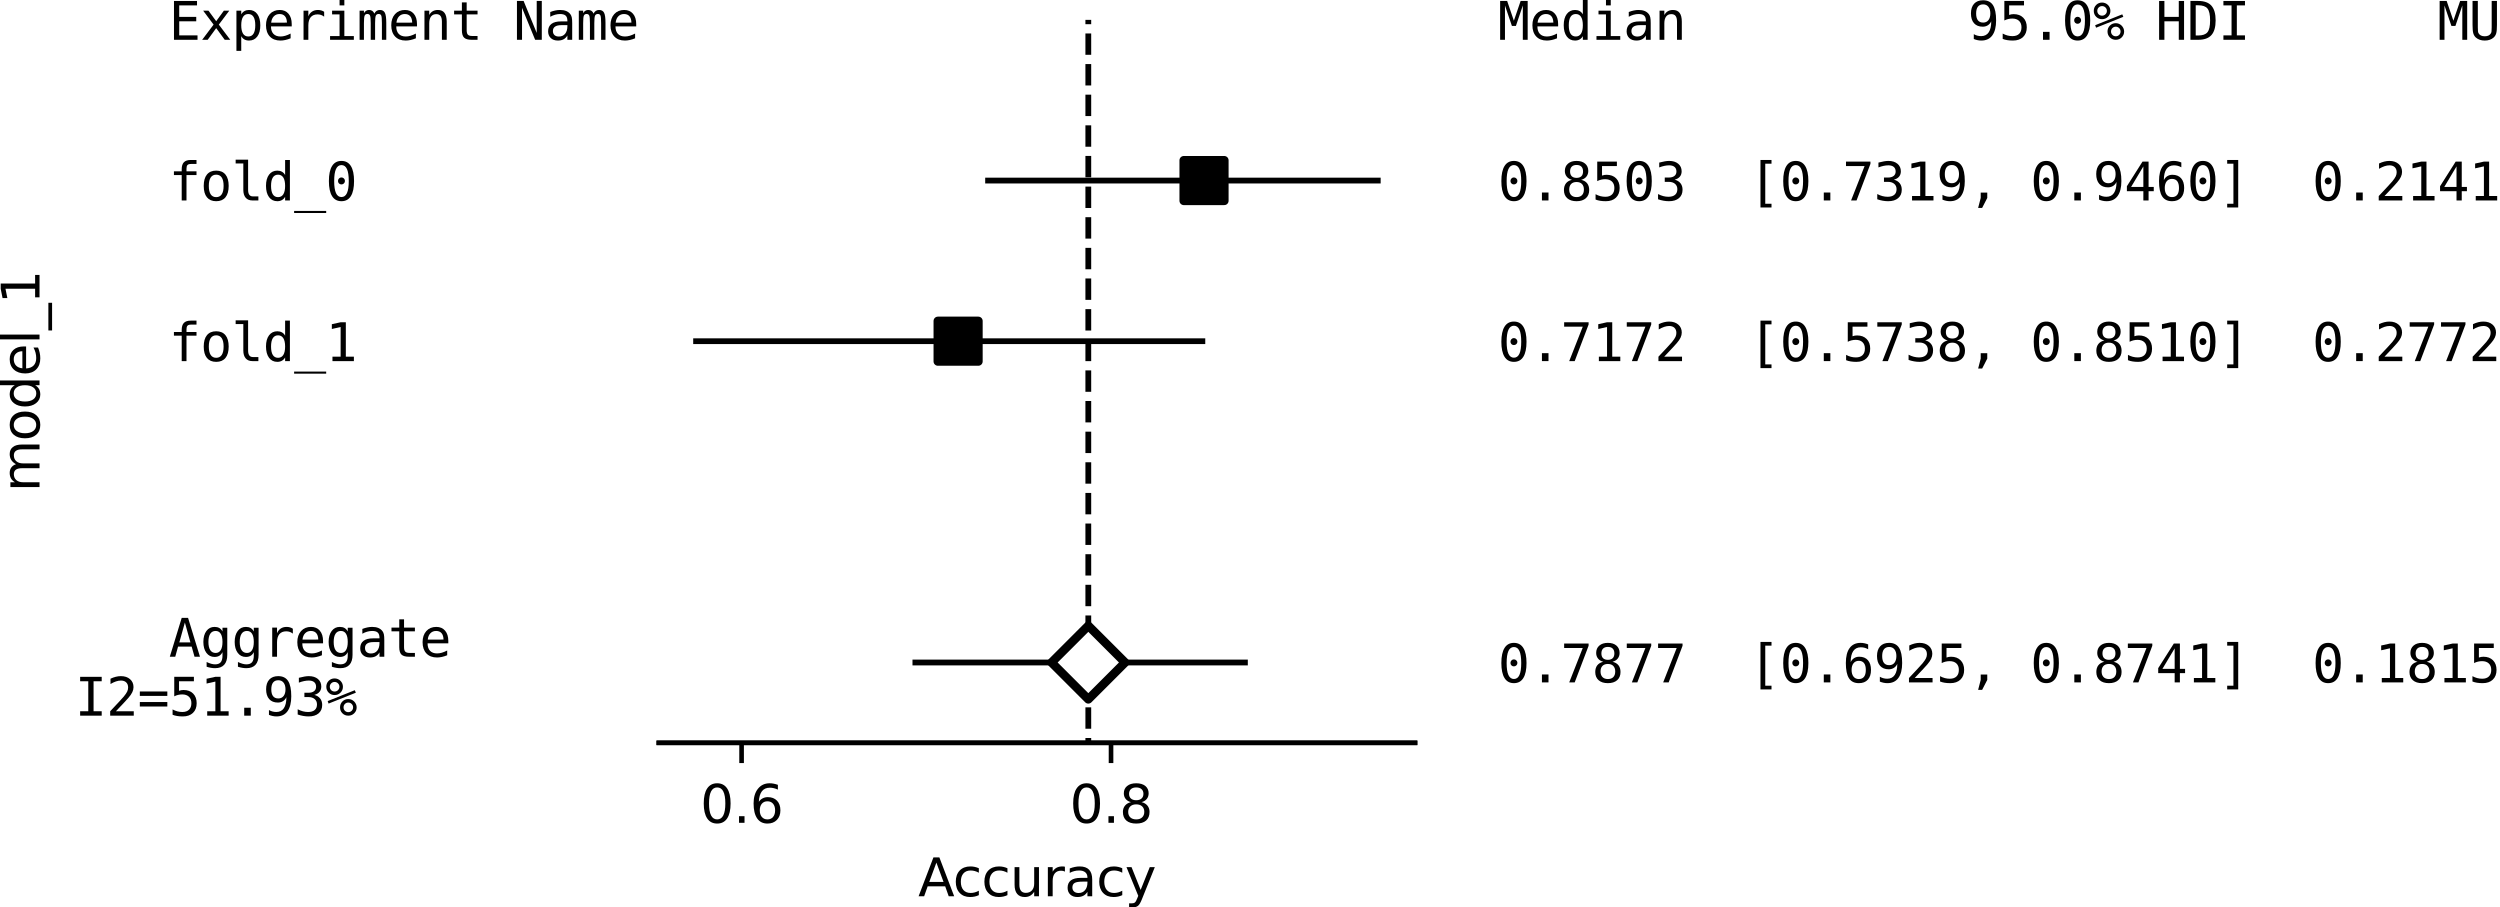 <?xml version="1.0" encoding="utf-8" standalone="no"?>
<!DOCTYPE svg PUBLIC "-//W3C//DTD SVG 1.1//EN"
  "http://www.w3.org/Graphics/SVG/1.1/DTD/svg11.dtd">
<svg xmlns:xlink="http://www.w3.org/1999/xlink" width="432.551pt" height="156.944pt" viewBox="0 0 432.551 156.944" xmlns="http://www.w3.org/2000/svg" version="1.1">
 <defs>
  <style type="text/css">*{stroke-linejoin: round; stroke-linecap: butt}</style>
 </defs>
 <g id="figure_1">
  <g id="patch_1">
   <path d="M 0 156.944
L 432.551 156.944
L 432.551 0
L 0 0
z
" style="fill: #ffffff"/>
  </g>
  <g id="axes_1">
   <g id="patch_2">
    <path d="M 113.99 128.523
L 244.83 128.523
L 244.83 3.443
L 113.99 3.443
z
" style="fill: #ffffff"/>
   </g>
   <g id="LineCollection_1">
    <path d="M 170.459 31.239
L 238.882 31.239
" clip-path="url(#pb6b68fac36)" style="fill: none; stroke: #000000"/>
   </g>
   <g id="LineCollection_2">
    <path d="M 119.937 59.034
L 208.535 59.034
" clip-path="url(#pb6b68fac36)" style="fill: none; stroke: #000000"/>
   </g>
   <g id="LineCollection_3">
    <path d="M 157.879 114.625
L 215.897 114.625
" clip-path="url(#pb6b68fac36)" style="fill: none; stroke: #000000"/>
   </g>
   <g id="line2d_1">
    <path d="M 188.299 147.285
L 188.299 -1
" clip-path="url(#pb6b68fac36)" style="fill: none; stroke-dasharray: 3.7,1.6; stroke-dashoffset: 0; stroke: #000000"/>
   </g>
   <g id="PathCollection_1">
    <defs>
     <path id="mf6a8c8f2d1" d="M -3.5 3.5
L 3.5 3.5
L 3.5 -3.5
L -3.5 -3.5
z
" style="stroke: #000000; stroke-width: 1.5"/>
    </defs>
    <g clip-path="url(#pb6b68fac36)">
     <use xlink:href="#mf6a8c8f2d1" x="208.321" y="31.239" style="stroke: #000000; stroke-width: 1.5"/>
    </g>
   </g>
   <g id="PathCollection_2">
    <g clip-path="url(#pb6b68fac36)">
     <use xlink:href="#mf6a8c8f2d1" x="165.772" y="59.034" style="stroke: #000000; stroke-width: 1.5"/>
    </g>
   </g>
   <g id="PathCollection_3">
    <defs>
     <path id="me1e45255ce" d="M -0 6.364
L 6.364 0
L 0 -6.364
L -6.364 -0
z
" style="stroke: #000000; stroke-width: 1.5"/>
    </defs>
    <g clip-path="url(#pb6b68fac36)">
     <use xlink:href="#me1e45255ce" x="188.299" y="114.625" style="fill: #ffffff; stroke: #000000; stroke-width: 1.5"/>
    </g>
   </g>
   <g id="matplotlib.axis_1">
    <g id="xtick_1">
     <g id="line2d_2">
      <defs>
       <path id="m9a5dbac8d5" d="M 0 0
L 0 3.5
" style="stroke: #000000; stroke-width: 0.8"/>
      </defs>
      <g>
       <use xlink:href="#m9a5dbac8d5" x="128.311" y="128.523" style="stroke: #000000; stroke-width: 0.8"/>
      </g>
     </g>
     <g id="text_1">
      <!-- 0.6 -->
      <g transform="translate(121.155 142.362) scale(0.09 -0.09)">
       <defs>
        <path id="DejaVuSans-30" d="M 2034 4250
Q 1547 4250 1301 3770
Q 1056 3291 1056 2328
Q 1056 1369 1301 889
Q 1547 409 2034 409
Q 2525 409 2770 889
Q 3016 1369 3016 2328
Q 3016 3291 2770 3770
Q 2525 4250 2034 4250
z
M 2034 4750
Q 2819 4750 3233 4129
Q 3647 3509 3647 2328
Q 3647 1150 3233 529
Q 2819 -91 2034 -91
Q 1250 -91 836 529
Q 422 1150 422 2328
Q 422 3509 836 4129
Q 1250 4750 2034 4750
z
" transform="scale(0.016)"/>
        <path id="DejaVuSans-2e" d="M 684 794
L 1344 794
L 1344 0
L 684 0
L 684 794
z
" transform="scale(0.016)"/>
        <path id="DejaVuSans-36" d="M 2113 2584
Q 1688 2584 1439 2293
Q 1191 2003 1191 1497
Q 1191 994 1439 701
Q 1688 409 2113 409
Q 2538 409 2786 701
Q 3034 994 3034 1497
Q 3034 2003 2786 2293
Q 2538 2584 2113 2584
z
M 3366 4563
L 3366 3988
Q 3128 4100 2886 4159
Q 2644 4219 2406 4219
Q 1781 4219 1451 3797
Q 1122 3375 1075 2522
Q 1259 2794 1537 2939
Q 1816 3084 2150 3084
Q 2853 3084 3261 2657
Q 3669 2231 3669 1497
Q 3669 778 3244 343
Q 2819 -91 2113 -91
Q 1303 -91 875 529
Q 447 1150 447 2328
Q 447 3434 972 4092
Q 1497 4750 2381 4750
Q 2619 4750 2861 4703
Q 3103 4656 3366 4563
z
" transform="scale(0.016)"/>
       </defs>
       <use xlink:href="#DejaVuSans-30"/>
       <use xlink:href="#DejaVuSans-2e" transform="translate(63.623 0)"/>
       <use xlink:href="#DejaVuSans-36" transform="translate(95.41 0)"/>
      </g>
     </g>
    </g>
    <g id="xtick_2">
     <g id="line2d_3">
      <g>
       <use xlink:href="#m9a5dbac8d5" x="192.231" y="128.523" style="stroke: #000000; stroke-width: 0.8"/>
      </g>
     </g>
     <g id="text_2">
      <!-- 0.8 -->
      <g transform="translate(185.074 142.362) scale(0.09 -0.09)">
       <defs>
        <path id="DejaVuSans-38" d="M 2034 2216
Q 1584 2216 1326 1975
Q 1069 1734 1069 1313
Q 1069 891 1326 650
Q 1584 409 2034 409
Q 2484 409 2743 651
Q 3003 894 3003 1313
Q 3003 1734 2745 1975
Q 2488 2216 2034 2216
z
M 1403 2484
Q 997 2584 770 2862
Q 544 3141 544 3541
Q 544 4100 942 4425
Q 1341 4750 2034 4750
Q 2731 4750 3128 4425
Q 3525 4100 3525 3541
Q 3525 3141 3298 2862
Q 3072 2584 2669 2484
Q 3125 2378 3379 2068
Q 3634 1759 3634 1313
Q 3634 634 3220 271
Q 2806 -91 2034 -91
Q 1263 -91 848 271
Q 434 634 434 1313
Q 434 1759 690 2068
Q 947 2378 1403 2484
z
M 1172 3481
Q 1172 3119 1398 2916
Q 1625 2713 2034 2713
Q 2441 2713 2670 2916
Q 2900 3119 2900 3481
Q 2900 3844 2670 4047
Q 2441 4250 2034 4250
Q 1625 4250 1398 4047
Q 1172 3844 1172 3481
z
" transform="scale(0.016)"/>
       </defs>
       <use xlink:href="#DejaVuSans-30"/>
       <use xlink:href="#DejaVuSans-2e" transform="translate(63.623 0)"/>
       <use xlink:href="#DejaVuSans-38" transform="translate(95.41 0)"/>
      </g>
     </g>
    </g>
    <g id="text_3">
     <!-- Accuracy -->
     <g transform="translate(158.864 155.072) scale(0.09 -0.09)">
      <defs>
       <path id="DejaVuSans-41" d="M 2188 4044
L 1331 1722
L 3047 1722
L 2188 4044
z
M 1831 4666
L 2547 4666
L 4325 0
L 3669 0
L 3244 1197
L 1141 1197
L 716 0
L 50 0
L 1831 4666
z
" transform="scale(0.016)"/>
       <path id="DejaVuSans-63" d="M 3122 3366
L 3122 2828
Q 2878 2963 2633 3030
Q 2388 3097 2138 3097
Q 1578 3097 1268 2742
Q 959 2388 959 1747
Q 959 1106 1268 751
Q 1578 397 2138 397
Q 2388 397 2633 464
Q 2878 531 3122 666
L 3122 134
Q 2881 22 2623 -34
Q 2366 -91 2075 -91
Q 1284 -91 818 406
Q 353 903 353 1747
Q 353 2603 823 3093
Q 1294 3584 2113 3584
Q 2378 3584 2631 3529
Q 2884 3475 3122 3366
z
" transform="scale(0.016)"/>
       <path id="DejaVuSans-75" d="M 544 1381
L 544 3500
L 1119 3500
L 1119 1403
Q 1119 906 1312 657
Q 1506 409 1894 409
Q 2359 409 2629 706
Q 2900 1003 2900 1516
L 2900 3500
L 3475 3500
L 3475 0
L 2900 0
L 2900 538
Q 2691 219 2414 64
Q 2138 -91 1772 -91
Q 1169 -91 856 284
Q 544 659 544 1381
z
M 1991 3584
L 1991 3584
z
" transform="scale(0.016)"/>
       <path id="DejaVuSans-72" d="M 2631 2963
Q 2534 3019 2420 3045
Q 2306 3072 2169 3072
Q 1681 3072 1420 2755
Q 1159 2438 1159 1844
L 1159 0
L 581 0
L 581 3500
L 1159 3500
L 1159 2956
Q 1341 3275 1631 3429
Q 1922 3584 2338 3584
Q 2397 3584 2469 3576
Q 2541 3569 2628 3553
L 2631 2963
z
" transform="scale(0.016)"/>
       <path id="DejaVuSans-61" d="M 2194 1759
Q 1497 1759 1228 1600
Q 959 1441 959 1056
Q 959 750 1161 570
Q 1363 391 1709 391
Q 2188 391 2477 730
Q 2766 1069 2766 1631
L 2766 1759
L 2194 1759
z
M 3341 1997
L 3341 0
L 2766 0
L 2766 531
Q 2569 213 2275 61
Q 1981 -91 1556 -91
Q 1019 -91 701 211
Q 384 513 384 1019
Q 384 1609 779 1909
Q 1175 2209 1959 2209
L 2766 2209
L 2766 2266
Q 2766 2663 2505 2880
Q 2244 3097 1772 3097
Q 1472 3097 1187 3025
Q 903 2953 641 2809
L 641 3341
Q 956 3463 1253 3523
Q 1550 3584 1831 3584
Q 2591 3584 2966 3190
Q 3341 2797 3341 1997
z
" transform="scale(0.016)"/>
       <path id="DejaVuSans-79" d="M 2059 -325
Q 1816 -950 1584 -1140
Q 1353 -1331 966 -1331
L 506 -1331
L 506 -850
L 844 -850
Q 1081 -850 1212 -737
Q 1344 -625 1503 -206
L 1606 56
L 191 3500
L 800 3500
L 1894 763
L 2988 3500
L 3597 3500
L 2059 -325
z
" transform="scale(0.016)"/>
      </defs>
      <use xlink:href="#DejaVuSans-41"/>
      <use xlink:href="#DejaVuSans-63" transform="translate(66.658 0)"/>
      <use xlink:href="#DejaVuSans-63" transform="translate(121.639 0)"/>
      <use xlink:href="#DejaVuSans-75" transform="translate(176.619 0)"/>
      <use xlink:href="#DejaVuSans-72" transform="translate(239.998 0)"/>
      <use xlink:href="#DejaVuSans-61" transform="translate(281.111 0)"/>
      <use xlink:href="#DejaVuSans-63" transform="translate(342.391 0)"/>
      <use xlink:href="#DejaVuSans-79" transform="translate(397.371 0)"/>
     </g>
    </g>
   </g>
   <g id="matplotlib.axis_2">
    <g id="ytick_1">
     <g id="line2d_4"/>
     <g id="text_4">
      <!-- Experiment Name -->
      <g transform="translate(29.215 6.886) scale(0.09 -0.09)">
       <defs>
        <path id="DejaVuSansMono-45" d="M 616 4666
L 3384 4666
L 3384 4134
L 1247 4134
L 1247 2753
L 3291 2753
L 3291 2222
L 1247 2222
L 1247 531
L 3444 531
L 3444 0
L 616 0
L 616 4666
z
" transform="scale(0.016)"/>
        <path id="DejaVuSansMono-78" d="M 3494 3500
L 2241 1825
L 3616 0
L 2950 0
L 1925 1403
L 903 0
L 238 0
L 1613 1825
L 359 3500
L 997 3500
L 1925 2234
L 2847 3500
L 3494 3500
z
" transform="scale(0.016)"/>
        <path id="DejaVuSansMono-70" d="M 1172 441
L 1172 -1331
L 594 -1331
L 594 3500
L 1172 3500
L 1172 3053
Q 1316 3313 1555 3448
Q 1794 3584 2106 3584
Q 2741 3584 3102 3093
Q 3463 2603 3463 1734
Q 3463 881 3100 395
Q 2738 -91 2106 -91
Q 1788 -91 1548 45
Q 1309 181 1172 441
z
M 2859 1747
Q 2859 2416 2648 2756
Q 2438 3097 2022 3097
Q 1603 3097 1387 2755
Q 1172 2413 1172 1747
Q 1172 1084 1387 740
Q 1603 397 2022 397
Q 2438 397 2648 737
Q 2859 1078 2859 1747
z
" transform="scale(0.016)"/>
        <path id="DejaVuSansMono-65" d="M 3475 1894
L 3475 1613
L 984 1613
L 984 1594
Q 984 1022 1282 709
Q 1581 397 2125 397
Q 2400 397 2700 484
Q 3000 572 3341 750
L 3341 178
Q 3013 44 2708 -23
Q 2403 -91 2119 -91
Q 1303 -91 843 398
Q 384 888 384 1747
Q 384 2584 834 3084
Q 1284 3584 2034 3584
Q 2703 3584 3089 3131
Q 3475 2678 3475 1894
z
M 2900 2063
Q 2888 2569 2661 2833
Q 2434 3097 2009 3097
Q 1594 3097 1325 2822
Q 1056 2547 1006 2059
L 2900 2063
z
" transform="scale(0.016)"/>
        <path id="DejaVuSansMono-72" d="M 3609 2778
Q 3425 2922 3234 2987
Q 3044 3053 2816 3053
Q 2278 3053 1993 2715
Q 1709 2378 1709 1741
L 1709 0
L 1131 0
L 1131 3500
L 1709 3500
L 1709 2816
Q 1853 3188 2151 3386
Q 2450 3584 2859 3584
Q 3072 3584 3256 3531
Q 3441 3478 3609 3366
L 3609 2778
z
" transform="scale(0.016)"/>
        <path id="DejaVuSansMono-69" d="M 800 3500
L 2272 3500
L 2272 447
L 3413 447
L 3413 0
L 556 0
L 556 447
L 1697 447
L 1697 3053
L 800 3053
L 800 3500
z
M 1697 4863
L 2272 4863
L 2272 4134
L 1697 4134
L 1697 4863
z
" transform="scale(0.016)"/>
        <path id="DejaVuSansMono-6d" d="M 2113 3144
Q 2219 3369 2383 3476
Q 2547 3584 2778 3584
Q 3200 3584 3373 3257
Q 3547 2931 3547 2028
L 3547 0
L 3022 0
L 3022 2003
Q 3022 2744 2939 2923
Q 2856 3103 2638 3103
Q 2388 3103 2295 2911
Q 2203 2719 2203 2003
L 2203 0
L 1678 0
L 1678 2003
Q 1678 2753 1589 2928
Q 1500 3103 1269 3103
Q 1041 3103 952 2911
Q 863 2719 863 2003
L 863 0
L 341 0
L 341 3500
L 863 3500
L 863 3200
Q 966 3388 1120 3486
Q 1275 3584 1472 3584
Q 1709 3584 1867 3475
Q 2025 3366 2113 3144
z
" transform="scale(0.016)"/>
        <path id="DejaVuSansMono-6e" d="M 3284 2169
L 3284 0
L 2706 0
L 2706 2169
Q 2706 2641 2540 2862
Q 2375 3084 2022 3084
Q 1619 3084 1401 2798
Q 1184 2513 1184 1978
L 1184 0
L 609 0
L 609 3500
L 1184 3500
L 1184 2975
Q 1338 3275 1600 3429
Q 1863 3584 2222 3584
Q 2756 3584 3020 3232
Q 3284 2881 3284 2169
z
" transform="scale(0.016)"/>
        <path id="DejaVuSansMono-74" d="M 1919 4494
L 1919 3500
L 3225 3500
L 3225 3053
L 1919 3053
L 1919 1153
Q 1919 766 2066 612
Q 2213 459 2578 459
L 3225 459
L 3225 0
L 2522 0
Q 1875 0 1609 259
Q 1344 519 1344 1153
L 1344 3053
L 409 3053
L 409 3500
L 1344 3500
L 1344 4494
L 1919 4494
z
" transform="scale(0.016)"/>
        <path id="DejaVuSansMono-20" transform="scale(0.016)"/>
        <path id="DejaVuSansMono-4e" d="M 434 4666
L 1234 4666
L 2809 825
L 2809 4666
L 3419 4666
L 3419 0
L 2619 0
L 1044 3841
L 1044 0
L 434 0
L 434 4666
z
" transform="scale(0.016)"/>
        <path id="DejaVuSansMono-61" d="M 2194 1759
L 2003 1759
Q 1500 1759 1245 1582
Q 991 1406 991 1056
Q 991 741 1181 566
Q 1372 391 1709 391
Q 2184 391 2456 720
Q 2728 1050 2731 1631
L 2731 1759
L 2194 1759
z
M 3309 1997
L 3309 0
L 2731 0
L 2731 519
Q 2547 206 2267 57
Q 1988 -91 1588 -91
Q 1053 -91 734 211
Q 416 513 416 1019
Q 416 1603 808 1906
Q 1200 2209 1959 2209
L 2731 2209
L 2731 2300
Q 2728 2719 2518 2908
Q 2309 3097 1850 3097
Q 1556 3097 1256 3012
Q 956 2928 672 2766
L 672 3341
Q 991 3463 1283 3523
Q 1575 3584 1850 3584
Q 2284 3584 2592 3456
Q 2900 3328 3091 3072
Q 3209 2916 3259 2686
Q 3309 2456 3309 1997
z
" transform="scale(0.016)"/>
       </defs>
       <use xlink:href="#DejaVuSansMono-45"/>
       <use xlink:href="#DejaVuSansMono-78" transform="translate(60.205 0)"/>
       <use xlink:href="#DejaVuSansMono-70" transform="translate(120.41 0)"/>
       <use xlink:href="#DejaVuSansMono-65" transform="translate(180.615 0)"/>
       <use xlink:href="#DejaVuSansMono-72" transform="translate(240.82 0)"/>
       <use xlink:href="#DejaVuSansMono-69" transform="translate(301.025 0)"/>
       <use xlink:href="#DejaVuSansMono-6d" transform="translate(361.23 0)"/>
       <use xlink:href="#DejaVuSansMono-65" transform="translate(421.436 0)"/>
       <use xlink:href="#DejaVuSansMono-6e" transform="translate(481.641 0)"/>
       <use xlink:href="#DejaVuSansMono-74" transform="translate(541.846 0)"/>
       <use xlink:href="#DejaVuSansMono-20" transform="translate(602.051 0)"/>
       <use xlink:href="#DejaVuSansMono-4e" transform="translate(662.256 0)"/>
       <use xlink:href="#DejaVuSansMono-61" transform="translate(722.461 0)"/>
       <use xlink:href="#DejaVuSansMono-6d" transform="translate(782.666 0)"/>
       <use xlink:href="#DejaVuSansMono-65" transform="translate(842.871 0)"/>
      </g>
     </g>
    </g>
    <g id="ytick_2">
     <g id="line2d_5"/>
     <g id="text_5">
      <!-- fold_0          -->
      <g transform="translate(29.215 34.682) scale(0.09 -0.09)">
       <defs>
        <path id="DejaVuSansMono-66" d="M 3322 4863
L 3322 4384
L 2669 4384
Q 2359 4384 2239 4257
Q 2119 4131 2119 3809
L 2119 3500
L 3322 3500
L 3322 3053
L 2119 3053
L 2119 0
L 1544 0
L 1544 3053
L 609 3053
L 609 3500
L 1544 3500
L 1544 3744
Q 1544 4319 1808 4591
Q 2072 4863 2631 4863
L 3322 4863
z
" transform="scale(0.016)"/>
        <path id="DejaVuSansMono-6f" d="M 1925 3097
Q 1488 3097 1263 2756
Q 1038 2416 1038 1747
Q 1038 1081 1263 739
Q 1488 397 1925 397
Q 2366 397 2591 739
Q 2816 1081 2816 1747
Q 2816 2416 2591 2756
Q 2366 3097 1925 3097
z
M 1925 3584
Q 2653 3584 3039 3112
Q 3425 2641 3425 1747
Q 3425 850 3040 379
Q 2656 -91 1925 -91
Q 1197 -91 812 379
Q 428 850 428 1747
Q 428 2641 812 3112
Q 1197 3584 1925 3584
z
" transform="scale(0.016)"/>
        <path id="DejaVuSansMono-6c" d="M 1997 1269
Q 1997 881 2139 684
Q 2281 488 2559 488
L 3231 488
L 3231 0
L 2503 0
Q 1988 0 1705 331
Q 1422 663 1422 1269
L 1422 4447
L 500 4447
L 500 4897
L 1997 4897
L 1997 1269
z
" transform="scale(0.016)"/>
        <path id="DejaVuSansMono-64" d="M 2681 3053
L 2681 4863
L 3256 4863
L 3256 0
L 2681 0
L 2681 441
Q 2538 181 2298 45
Q 2059 -91 1747 -91
Q 1113 -91 748 401
Q 384 894 384 1759
Q 384 2613 750 3098
Q 1116 3584 1747 3584
Q 2063 3584 2303 3448
Q 2544 3313 2681 3053
z
M 991 1747
Q 991 1078 1203 737
Q 1416 397 1831 397
Q 2247 397 2464 740
Q 2681 1084 2681 1747
Q 2681 2413 2464 2755
Q 2247 3097 1831 3097
Q 1416 3097 1203 2756
Q 991 2416 991 1747
z
" transform="scale(0.016)"/>
        <path id="DejaVuSansMono-5f" d="M 3853 -1259
L 3853 -1509
L 0 -1509
L 0 -1259
L 3853 -1259
z
" transform="scale(0.016)"/>
        <path id="DejaVuSansMono-30" d="M 1509 2344
Q 1509 2516 1629 2641
Q 1750 2766 1919 2766
Q 2094 2766 2219 2641
Q 2344 2516 2344 2344
Q 2344 2169 2220 2047
Q 2097 1925 1919 1925
Q 1744 1925 1626 2044
Q 1509 2163 1509 2344
z
M 1925 4250
Q 1484 4250 1267 3775
Q 1050 3300 1050 2328
Q 1050 1359 1267 884
Q 1484 409 1925 409
Q 2369 409 2586 884
Q 2803 1359 2803 2328
Q 2803 3300 2586 3775
Q 2369 4250 1925 4250
z
M 1925 4750
Q 2672 4750 3055 4137
Q 3438 3525 3438 2328
Q 3438 1134 3055 521
Q 2672 -91 1925 -91
Q 1178 -91 797 521
Q 416 1134 416 2328
Q 416 3525 797 4137
Q 1178 4750 1925 4750
z
" transform="scale(0.016)"/>
       </defs>
       <use xlink:href="#DejaVuSansMono-66"/>
       <use xlink:href="#DejaVuSansMono-6f" transform="translate(60.205 0)"/>
       <use xlink:href="#DejaVuSansMono-6c" transform="translate(120.41 0)"/>
       <use xlink:href="#DejaVuSansMono-64" transform="translate(180.615 0)"/>
       <use xlink:href="#DejaVuSansMono-5f" transform="translate(240.82 0)"/>
       <use xlink:href="#DejaVuSansMono-30" transform="translate(301.025 0)"/>
       <use xlink:href="#DejaVuSansMono-20" transform="translate(361.23 0)"/>
       <use xlink:href="#DejaVuSansMono-20" transform="translate(421.436 0)"/>
       <use xlink:href="#DejaVuSansMono-20" transform="translate(481.641 0)"/>
       <use xlink:href="#DejaVuSansMono-20" transform="translate(541.846 0)"/>
       <use xlink:href="#DejaVuSansMono-20" transform="translate(602.051 0)"/>
       <use xlink:href="#DejaVuSansMono-20" transform="translate(662.256 0)"/>
       <use xlink:href="#DejaVuSansMono-20" transform="translate(722.461 0)"/>
       <use xlink:href="#DejaVuSansMono-20" transform="translate(782.666 0)"/>
       <use xlink:href="#DejaVuSansMono-20" transform="translate(842.871 0)"/>
      </g>
     </g>
    </g>
    <g id="ytick_3">
     <g id="line2d_6"/>
     <g id="text_6">
      <!-- fold_1          -->
      <g transform="translate(29.215 62.478) scale(0.09 -0.09)">
       <defs>
        <path id="DejaVuSansMono-31" d="M 844 531
L 1825 531
L 1825 4097
L 769 3859
L 769 4434
L 1819 4666
L 2450 4666
L 2450 531
L 3419 531
L 3419 0
L 844 0
L 844 531
z
" transform="scale(0.016)"/>
       </defs>
       <use xlink:href="#DejaVuSansMono-66"/>
       <use xlink:href="#DejaVuSansMono-6f" transform="translate(60.205 0)"/>
       <use xlink:href="#DejaVuSansMono-6c" transform="translate(120.41 0)"/>
       <use xlink:href="#DejaVuSansMono-64" transform="translate(180.615 0)"/>
       <use xlink:href="#DejaVuSansMono-5f" transform="translate(240.82 0)"/>
       <use xlink:href="#DejaVuSansMono-31" transform="translate(301.025 0)"/>
       <use xlink:href="#DejaVuSansMono-20" transform="translate(361.23 0)"/>
       <use xlink:href="#DejaVuSansMono-20" transform="translate(421.436 0)"/>
       <use xlink:href="#DejaVuSansMono-20" transform="translate(481.641 0)"/>
       <use xlink:href="#DejaVuSansMono-20" transform="translate(541.846 0)"/>
       <use xlink:href="#DejaVuSansMono-20" transform="translate(602.051 0)"/>
       <use xlink:href="#DejaVuSansMono-20" transform="translate(662.256 0)"/>
       <use xlink:href="#DejaVuSansMono-20" transform="translate(722.461 0)"/>
       <use xlink:href="#DejaVuSansMono-20" transform="translate(782.666 0)"/>
       <use xlink:href="#DejaVuSansMono-20" transform="translate(842.871 0)"/>
      </g>
     </g>
    </g>
    <g id="ytick_4">
     <g id="line2d_7"/>
    </g>
    <g id="ytick_5">
     <g id="line2d_8"/>
     <g id="text_7">
      <!-- Aggregate       -->
      <g transform="translate(29.215 113.628) scale(0.09 -0.09)">
       <defs>
        <path id="DejaVuSansMono-41" d="M 1925 4109
L 1259 1722
L 2591 1722
L 1925 4109
z
M 1544 4666
L 2309 4666
L 3738 0
L 3084 0
L 2741 1216
L 1106 1216
L 769 0
L 116 0
L 1544 4666
z
" transform="scale(0.016)"/>
        <path id="DejaVuSansMono-67" d="M 2681 1778
Q 2681 2425 2470 2761
Q 2259 3097 1856 3097
Q 1434 3097 1212 2761
Q 991 2425 991 1778
Q 991 1131 1214 792
Q 1438 453 1863 453
Q 2259 453 2470 793
Q 2681 1134 2681 1778
z
M 3256 225
Q 3256 -563 2884 -969
Q 2513 -1375 1791 -1375
Q 1553 -1375 1293 -1331
Q 1034 -1288 775 -1203
L 775 -634
Q 1081 -778 1331 -847
Q 1581 -916 1791 -916
Q 2256 -916 2468 -662
Q 2681 -409 2681 141
L 2681 166
L 2681 556
Q 2544 263 2306 119
Q 2069 -25 1728 -25
Q 1116 -25 750 465
Q 384 956 384 1778
Q 384 2603 750 3093
Q 1116 3584 1728 3584
Q 2066 3584 2300 3450
Q 2534 3316 2681 3034
L 2681 3488
L 3256 3488
L 3256 225
z
" transform="scale(0.016)"/>
       </defs>
       <use xlink:href="#DejaVuSansMono-41"/>
       <use xlink:href="#DejaVuSansMono-67" transform="translate(60.205 0)"/>
       <use xlink:href="#DejaVuSansMono-67" transform="translate(120.41 0)"/>
       <use xlink:href="#DejaVuSansMono-72" transform="translate(180.615 0)"/>
       <use xlink:href="#DejaVuSansMono-65" transform="translate(240.82 0)"/>
       <use xlink:href="#DejaVuSansMono-67" transform="translate(301.025 0)"/>
       <use xlink:href="#DejaVuSansMono-61" transform="translate(361.23 0)"/>
       <use xlink:href="#DejaVuSansMono-74" transform="translate(421.436 0)"/>
       <use xlink:href="#DejaVuSansMono-65" transform="translate(481.641 0)"/>
       <use xlink:href="#DejaVuSansMono-20" transform="translate(541.846 0)"/>
       <use xlink:href="#DejaVuSansMono-20" transform="translate(602.051 0)"/>
       <use xlink:href="#DejaVuSansMono-20" transform="translate(662.256 0)"/>
       <use xlink:href="#DejaVuSansMono-20" transform="translate(722.461 0)"/>
       <use xlink:href="#DejaVuSansMono-20" transform="translate(782.666 0)"/>
       <use xlink:href="#DejaVuSansMono-20" transform="translate(842.871 0)"/>
      </g>
      <!-- I2=51.93%          -->
      <g transform="translate(12.961 123.825) scale(0.09 -0.09)">
       <defs>
        <path id="DejaVuSansMono-49" d="M 628 4666
L 3219 4666
L 3219 4134
L 2241 4134
L 2241 531
L 3219 531
L 3219 0
L 628 0
L 628 531
L 1606 531
L 1606 4134
L 628 4134
L 628 4666
z
" transform="scale(0.016)"/>
        <path id="DejaVuSansMono-32" d="M 1166 531
L 3309 531
L 3309 0
L 475 0
L 475 531
Q 1059 1147 1496 1619
Q 1934 2091 2100 2284
Q 2413 2666 2522 2902
Q 2631 3138 2631 3384
Q 2631 3775 2401 3997
Q 2172 4219 1772 4219
Q 1488 4219 1175 4116
Q 863 4013 513 3803
L 513 4441
Q 834 4594 1145 4672
Q 1456 4750 1759 4750
Q 2444 4750 2861 4386
Q 3278 4022 3278 3431
Q 3278 3131 3139 2831
Q 3000 2531 2688 2169
Q 2513 1966 2180 1606
Q 1847 1247 1166 531
z
" transform="scale(0.016)"/>
        <path id="DejaVuSansMono-3d" d="M 275 1638
L 3578 1638
L 3578 1100
L 275 1100
L 275 1638
z
M 275 2906
L 3578 2906
L 3578 2375
L 275 2375
L 275 2906
z
" transform="scale(0.016)"/>
        <path id="DejaVuSansMono-35" d="M 647 4666
L 3009 4666
L 3009 4134
L 1222 4134
L 1222 2988
Q 1356 3038 1492 3061
Q 1628 3084 1766 3084
Q 2491 3084 2916 2656
Q 3341 2228 3341 1497
Q 3341 759 2895 334
Q 2450 -91 1678 -91
Q 1306 -91 998 -41
Q 691 9 447 109
L 447 750
Q 734 594 1025 517
Q 1316 441 1619 441
Q 2141 441 2423 716
Q 2706 991 2706 1497
Q 2706 1997 2414 2275
Q 2122 2553 1600 2553
Q 1347 2553 1106 2495
Q 866 2438 647 2322
L 647 4666
z
" transform="scale(0.016)"/>
        <path id="DejaVuSansMono-2e" d="M 1528 953
L 2316 953
L 2316 0
L 1528 0
L 1528 953
z
" transform="scale(0.016)"/>
        <path id="DejaVuSansMono-39" d="M 1863 2069
Q 2266 2069 2495 2359
Q 2725 2650 2725 3163
Q 2725 3675 2495 3965
Q 2266 4256 1863 4256
Q 1444 4256 1231 3979
Q 1019 3703 1019 3163
Q 1019 2619 1230 2344
Q 1441 2069 1863 2069
z
M 738 97
L 738 678
Q 934 563 1156 502
Q 1378 441 1619 441
Q 2219 441 2526 892
Q 2834 1344 2834 2222
Q 2688 1909 2422 1742
Q 2156 1575 1813 1575
Q 1138 1575 767 1990
Q 397 2406 397 3169
Q 397 3922 776 4336
Q 1156 4750 1850 4750
Q 2663 4750 3041 4165
Q 3419 3581 3419 2328
Q 3419 1150 2964 529
Q 2509 -91 1644 -91
Q 1416 -91 1184 -42
Q 953 6 738 97
z
" transform="scale(0.016)"/>
        <path id="DejaVuSansMono-33" d="M 2425 2497
Q 2884 2375 3128 2064
Q 3372 1753 3372 1288
Q 3372 644 2939 276
Q 2506 -91 1741 -91
Q 1419 -91 1084 -31
Q 750 28 428 141
L 428 769
Q 747 603 1056 522
Q 1366 441 1672 441
Q 2191 441 2469 675
Q 2747 909 2747 1350
Q 2747 1756 2469 1995
Q 2191 2234 1716 2234
L 1234 2234
L 1234 2753
L 1716 2753
Q 2150 2753 2394 2943
Q 2638 3134 2638 3475
Q 2638 3834 2411 4026
Q 2184 4219 1766 4219
Q 1488 4219 1191 4156
Q 894 4094 569 3969
L 569 4550
Q 947 4650 1242 4700
Q 1538 4750 1766 4750
Q 2447 4750 2855 4408
Q 3263 4066 3263 3500
Q 3263 3116 3048 2859
Q 2834 2603 2425 2497
z
" transform="scale(0.016)"/>
        <path id="DejaVuSansMono-25" d="M 2175 997
Q 2175 753 2339 587
Q 2503 422 2747 422
Q 2988 422 3155 589
Q 3322 756 3322 997
Q 3322 1238 3153 1406
Q 2984 1575 2747 1575
Q 2503 1575 2339 1409
Q 2175 1244 2175 997
z
M 1753 997
Q 1753 1419 2040 1708
Q 2328 1997 2747 1997
Q 2947 1997 3126 1922
Q 3306 1847 3450 1703
Q 3594 1556 3672 1375
Q 3750 1194 3750 997
Q 3750 581 3459 290
Q 3169 0 2747 0
Q 2322 0 2037 286
Q 1753 572 1753 997
z
M 378 1453
L 269 1753
L 3525 3059
L 3653 2759
L 378 1453
z
M 525 3475
Q 525 3228 689 3064
Q 853 2900 1100 2900
Q 1341 2900 1509 3067
Q 1678 3234 1678 3475
Q 1678 3716 1509 3883
Q 1341 4050 1100 4050
Q 859 4050 692 3884
Q 525 3719 525 3475
z
M 103 3475
Q 103 3897 390 4186
Q 678 4475 1100 4475
Q 1300 4475 1483 4400
Q 1666 4325 1806 4184
Q 1947 4044 2023 3861
Q 2100 3678 2100 3475
Q 2100 3056 1809 2767
Q 1519 2478 1100 2478
Q 678 2478 390 2765
Q 103 3053 103 3475
z
" transform="scale(0.016)"/>
       </defs>
       <use xlink:href="#DejaVuSansMono-49"/>
       <use xlink:href="#DejaVuSansMono-32" transform="translate(60.205 0)"/>
       <use xlink:href="#DejaVuSansMono-3d" transform="translate(120.41 0)"/>
       <use xlink:href="#DejaVuSansMono-35" transform="translate(180.615 0)"/>
       <use xlink:href="#DejaVuSansMono-31" transform="translate(240.82 0)"/>
       <use xlink:href="#DejaVuSansMono-2e" transform="translate(301.025 0)"/>
       <use xlink:href="#DejaVuSansMono-39" transform="translate(361.23 0)"/>
       <use xlink:href="#DejaVuSansMono-33" transform="translate(421.436 0)"/>
       <use xlink:href="#DejaVuSansMono-25" transform="translate(481.641 0)"/>
       <use xlink:href="#DejaVuSansMono-20" transform="translate(541.846 0)"/>
       <use xlink:href="#DejaVuSansMono-20" transform="translate(602.051 0)"/>
       <use xlink:href="#DejaVuSansMono-20" transform="translate(662.256 0)"/>
       <use xlink:href="#DejaVuSansMono-20" transform="translate(722.461 0)"/>
       <use xlink:href="#DejaVuSansMono-20" transform="translate(782.666 0)"/>
       <use xlink:href="#DejaVuSansMono-20" transform="translate(842.871 0)"/>
       <use xlink:href="#DejaVuSansMono-20" transform="translate(903.076 0)"/>
       <use xlink:href="#DejaVuSansMono-20" transform="translate(963.281 0)"/>
       <use xlink:href="#DejaVuSansMono-20" transform="translate(1023.486 0)"/>
      </g>
     </g>
    </g>
    <g id="text_8">
     <!-- model_1 -->
     <g transform="translate(6.839 85.109) rotate(-90) scale(0.09 -0.09)">
      <defs>
       <path id="DejaVuSans-6d" d="M 3328 2828
Q 3544 3216 3844 3400
Q 4144 3584 4550 3584
Q 5097 3584 5394 3201
Q 5691 2819 5691 2113
L 5691 0
L 5113 0
L 5113 2094
Q 5113 2597 4934 2840
Q 4756 3084 4391 3084
Q 3944 3084 3684 2787
Q 3425 2491 3425 1978
L 3425 0
L 2847 0
L 2847 2094
Q 2847 2600 2669 2842
Q 2491 3084 2119 3084
Q 1678 3084 1418 2786
Q 1159 2488 1159 1978
L 1159 0
L 581 0
L 581 3500
L 1159 3500
L 1159 2956
Q 1356 3278 1631 3431
Q 1906 3584 2284 3584
Q 2666 3584 2933 3390
Q 3200 3197 3328 2828
z
" transform="scale(0.016)"/>
       <path id="DejaVuSans-6f" d="M 1959 3097
Q 1497 3097 1228 2736
Q 959 2375 959 1747
Q 959 1119 1226 758
Q 1494 397 1959 397
Q 2419 397 2687 759
Q 2956 1122 2956 1747
Q 2956 2369 2687 2733
Q 2419 3097 1959 3097
z
M 1959 3584
Q 2709 3584 3137 3096
Q 3566 2609 3566 1747
Q 3566 888 3137 398
Q 2709 -91 1959 -91
Q 1206 -91 779 398
Q 353 888 353 1747
Q 353 2609 779 3096
Q 1206 3584 1959 3584
z
" transform="scale(0.016)"/>
       <path id="DejaVuSans-64" d="M 2906 2969
L 2906 4863
L 3481 4863
L 3481 0
L 2906 0
L 2906 525
Q 2725 213 2448 61
Q 2172 -91 1784 -91
Q 1150 -91 751 415
Q 353 922 353 1747
Q 353 2572 751 3078
Q 1150 3584 1784 3584
Q 2172 3584 2448 3432
Q 2725 3281 2906 2969
z
M 947 1747
Q 947 1113 1208 752
Q 1469 391 1925 391
Q 2381 391 2643 752
Q 2906 1113 2906 1747
Q 2906 2381 2643 2742
Q 2381 3103 1925 3103
Q 1469 3103 1208 2742
Q 947 2381 947 1747
z
" transform="scale(0.016)"/>
       <path id="DejaVuSans-65" d="M 3597 1894
L 3597 1613
L 953 1613
Q 991 1019 1311 708
Q 1631 397 2203 397
Q 2534 397 2845 478
Q 3156 559 3463 722
L 3463 178
Q 3153 47 2828 -22
Q 2503 -91 2169 -91
Q 1331 -91 842 396
Q 353 884 353 1716
Q 353 2575 817 3079
Q 1281 3584 2069 3584
Q 2775 3584 3186 3129
Q 3597 2675 3597 1894
z
M 3022 2063
Q 3016 2534 2758 2815
Q 2500 3097 2075 3097
Q 1594 3097 1305 2825
Q 1016 2553 972 2059
L 3022 2063
z
" transform="scale(0.016)"/>
       <path id="DejaVuSans-6c" d="M 603 4863
L 1178 4863
L 1178 0
L 603 0
L 603 4863
z
" transform="scale(0.016)"/>
       <path id="DejaVuSans-5f" d="M 3263 -1063
L 3263 -1509
L -63 -1509
L -63 -1063
L 3263 -1063
z
" transform="scale(0.016)"/>
       <path id="DejaVuSans-31" d="M 794 531
L 1825 531
L 1825 4091
L 703 3866
L 703 4441
L 1819 4666
L 2450 4666
L 2450 531
L 3481 531
L 3481 0
L 794 0
L 794 531
z
" transform="scale(0.016)"/>
      </defs>
      <use xlink:href="#DejaVuSans-6d"/>
      <use xlink:href="#DejaVuSans-6f" transform="translate(97.412 0)"/>
      <use xlink:href="#DejaVuSans-64" transform="translate(158.594 0)"/>
      <use xlink:href="#DejaVuSans-65" transform="translate(222.07 0)"/>
      <use xlink:href="#DejaVuSans-6c" transform="translate(283.594 0)"/>
      <use xlink:href="#DejaVuSans-5f" transform="translate(311.377 0)"/>
      <use xlink:href="#DejaVuSans-31" transform="translate(361.377 0)"/>
     </g>
    </g>
   </g>
   <g id="patch_3">
    <path d="M 113.99 128.523
L 244.83 128.523
" style="fill: none; stroke: #000000; stroke-width: 0.8; stroke-linejoin: miter; stroke-linecap: square"/>
   </g>
  </g>
  <g id="axes_2">
   <g id="matplotlib.axis_3">
    <g id="ytick_6">
     <g id="line2d_9"/>
     <g id="text_9">
      <!--   Median         95.0% HDI      MU -->
      <g transform="translate(248.33 6.886) scale(0.09 -0.09)">
       <defs>
        <path id="DejaVuSansMono-4d" d="M 269 4666
L 1113 4666
L 1919 2291
L 2731 4666
L 3578 4666
L 3578 0
L 2994 0
L 2994 4122
L 2163 1663
L 1684 1663
L 850 4122
L 850 0
L 269 0
L 269 4666
z
" transform="scale(0.016)"/>
        <path id="DejaVuSansMono-48" d="M 428 4666
L 1063 4666
L 1063 2753
L 2791 2753
L 2791 4666
L 3425 4666
L 3425 0
L 2791 0
L 2791 2222
L 1063 2222
L 1063 0
L 428 0
L 428 4666
z
" transform="scale(0.016)"/>
        <path id="DejaVuSansMono-44" d="M 1363 519
Q 2159 519 2475 911
Q 2791 1303 2791 2328
Q 2791 3363 2477 3755
Q 2163 4147 1363 4147
L 1063 4147
L 1063 519
L 1363 519
z
M 1375 4666
Q 2444 4666 2950 4097
Q 3456 3528 3456 2328
Q 3456 1134 2950 567
Q 2444 0 1375 0
L 428 0
L 428 4666
L 1375 4666
z
" transform="scale(0.016)"/>
        <path id="DejaVuSansMono-55" d="M 459 1791
L 459 4666
L 1094 4666
L 1094 1503
Q 1094 1163 1112 1017
Q 1131 872 1178 794
Q 1278 609 1467 515
Q 1656 422 1925 422
Q 2197 422 2384 515
Q 2572 609 2675 794
Q 2722 872 2740 1015
Q 2759 1159 2759 1497
L 2759 4666
L 3391 4666
L 3391 1791
Q 3391 1075 3302 773
Q 3213 472 2994 275
Q 2788 91 2522 0
Q 2256 -91 1925 -91
Q 1597 -91 1331 0
Q 1066 91 856 275
Q 641 469 550 776
Q 459 1084 459 1791
z
" transform="scale(0.016)"/>
       </defs>
       <use xlink:href="#DejaVuSansMono-20"/>
       <use xlink:href="#DejaVuSansMono-20" transform="translate(60.205 0)"/>
       <use xlink:href="#DejaVuSansMono-4d" transform="translate(120.41 0)"/>
       <use xlink:href="#DejaVuSansMono-65" transform="translate(180.615 0)"/>
       <use xlink:href="#DejaVuSansMono-64" transform="translate(240.82 0)"/>
       <use xlink:href="#DejaVuSansMono-69" transform="translate(301.025 0)"/>
       <use xlink:href="#DejaVuSansMono-61" transform="translate(361.23 0)"/>
       <use xlink:href="#DejaVuSansMono-6e" transform="translate(421.436 0)"/>
       <use xlink:href="#DejaVuSansMono-20" transform="translate(481.641 0)"/>
       <use xlink:href="#DejaVuSansMono-20" transform="translate(541.846 0)"/>
       <use xlink:href="#DejaVuSansMono-20" transform="translate(602.051 0)"/>
       <use xlink:href="#DejaVuSansMono-20" transform="translate(662.256 0)"/>
       <use xlink:href="#DejaVuSansMono-20" transform="translate(722.461 0)"/>
       <use xlink:href="#DejaVuSansMono-20" transform="translate(782.666 0)"/>
       <use xlink:href="#DejaVuSansMono-20" transform="translate(842.871 0)"/>
       <use xlink:href="#DejaVuSansMono-20" transform="translate(903.076 0)"/>
       <use xlink:href="#DejaVuSansMono-20" transform="translate(963.281 0)"/>
       <use xlink:href="#DejaVuSansMono-39" transform="translate(1023.486 0)"/>
       <use xlink:href="#DejaVuSansMono-35" transform="translate(1083.691 0)"/>
       <use xlink:href="#DejaVuSansMono-2e" transform="translate(1143.896 0)"/>
       <use xlink:href="#DejaVuSansMono-30" transform="translate(1204.102 0)"/>
       <use xlink:href="#DejaVuSansMono-25" transform="translate(1264.307 0)"/>
       <use xlink:href="#DejaVuSansMono-20" transform="translate(1324.512 0)"/>
       <use xlink:href="#DejaVuSansMono-48" transform="translate(1384.717 0)"/>
       <use xlink:href="#DejaVuSansMono-44" transform="translate(1444.922 0)"/>
       <use xlink:href="#DejaVuSansMono-49" transform="translate(1505.127 0)"/>
       <use xlink:href="#DejaVuSansMono-20" transform="translate(1565.332 0)"/>
       <use xlink:href="#DejaVuSansMono-20" transform="translate(1625.537 0)"/>
       <use xlink:href="#DejaVuSansMono-20" transform="translate(1685.742 0)"/>
       <use xlink:href="#DejaVuSansMono-20" transform="translate(1745.947 0)"/>
       <use xlink:href="#DejaVuSansMono-20" transform="translate(1806.152 0)"/>
       <use xlink:href="#DejaVuSansMono-20" transform="translate(1866.357 0)"/>
       <use xlink:href="#DejaVuSansMono-4d" transform="translate(1926.562 0)"/>
       <use xlink:href="#DejaVuSansMono-55" transform="translate(1986.768 0)"/>
      </g>
     </g>
    </g>
    <g id="ytick_7">
     <g id="line2d_10"/>
     <g id="text_10">
      <!--   0.8503  [0.7319, 0.9460]  0.2141 -->
      <g transform="translate(248.33 34.682) scale(0.09 -0.09)">
       <defs>
        <path id="DejaVuSansMono-38" d="M 1925 2216
Q 1503 2216 1273 1980
Q 1044 1744 1044 1313
Q 1044 881 1276 642
Q 1509 403 1925 403
Q 2350 403 2579 639
Q 2809 875 2809 1313
Q 2809 1741 2576 1978
Q 2344 2216 1925 2216
z
M 1375 2478
Q 972 2581 745 2862
Q 519 3144 519 3541
Q 519 4097 897 4423
Q 1275 4750 1925 4750
Q 2578 4750 2956 4423
Q 3334 4097 3334 3541
Q 3334 3144 3107 2862
Q 2881 2581 2478 2478
Q 2947 2375 3195 2062
Q 3444 1750 3444 1253
Q 3444 622 3041 265
Q 2638 -91 1925 -91
Q 1213 -91 811 264
Q 409 619 409 1247
Q 409 1747 657 2061
Q 906 2375 1375 2478
z
M 1147 3481
Q 1147 3106 1347 2909
Q 1547 2713 1925 2713
Q 2306 2713 2506 2909
Q 2706 3106 2706 3481
Q 2706 3863 2507 4063
Q 2309 4263 1925 4263
Q 1547 4263 1347 4061
Q 1147 3859 1147 3481
z
" transform="scale(0.016)"/>
        <path id="DejaVuSansMono-5b" d="M 1447 4863
L 2772 4863
L 2772 4416
L 2022 4416
L 2022 -397
L 2772 -397
L 2772 -844
L 1447 -844
L 1447 4863
z
" transform="scale(0.016)"/>
        <path id="DejaVuSansMono-37" d="M 434 4666
L 3372 4666
L 3372 4397
L 1703 0
L 1044 0
L 2669 4134
L 434 4134
L 434 4666
z
" transform="scale(0.016)"/>
        <path id="DejaVuSansMono-2c" d="M 1569 947
L 2356 947
L 2356 300
L 1741 -897
L 1259 -897
L 1569 300
L 1569 947
z
" transform="scale(0.016)"/>
        <path id="DejaVuSansMono-34" d="M 2297 4091
L 825 1625
L 2297 1625
L 2297 4091
z
M 2194 4666
L 2925 4666
L 2925 1625
L 3547 1625
L 3547 1113
L 2925 1113
L 2925 0
L 2297 0
L 2297 1113
L 319 1113
L 319 1709
L 2194 4666
z
" transform="scale(0.016)"/>
        <path id="DejaVuSansMono-36" d="M 3097 4563
L 3097 3981
Q 2900 4097 2678 4158
Q 2456 4219 2216 4219
Q 1616 4219 1306 3767
Q 997 3316 997 2438
Q 1147 2750 1412 2917
Q 1678 3084 2022 3084
Q 2697 3084 3067 2670
Q 3438 2256 3438 1497
Q 3438 741 3056 325
Q 2675 -91 1984 -91
Q 1172 -91 794 492
Q 416 1075 416 2328
Q 416 3509 870 4129
Q 1325 4750 2188 4750
Q 2419 4750 2650 4701
Q 2881 4653 3097 4563
z
M 1972 2591
Q 1569 2591 1337 2300
Q 1106 2009 1106 1497
Q 1106 984 1337 693
Q 1569 403 1972 403
Q 2391 403 2603 679
Q 2816 956 2816 1497
Q 2816 2041 2603 2316
Q 2391 2591 1972 2591
z
" transform="scale(0.016)"/>
        <path id="DejaVuSansMono-5d" d="M 2406 4863
L 2406 -844
L 1081 -844
L 1081 -397
L 1831 -397
L 1831 4416
L 1081 4416
L 1081 4863
L 2406 4863
z
" transform="scale(0.016)"/>
       </defs>
       <use xlink:href="#DejaVuSansMono-20"/>
       <use xlink:href="#DejaVuSansMono-20" transform="translate(60.205 0)"/>
       <use xlink:href="#DejaVuSansMono-30" transform="translate(120.41 0)"/>
       <use xlink:href="#DejaVuSansMono-2e" transform="translate(180.615 0)"/>
       <use xlink:href="#DejaVuSansMono-38" transform="translate(240.82 0)"/>
       <use xlink:href="#DejaVuSansMono-35" transform="translate(301.025 0)"/>
       <use xlink:href="#DejaVuSansMono-30" transform="translate(361.23 0)"/>
       <use xlink:href="#DejaVuSansMono-33" transform="translate(421.436 0)"/>
       <use xlink:href="#DejaVuSansMono-20" transform="translate(481.641 0)"/>
       <use xlink:href="#DejaVuSansMono-20" transform="translate(541.846 0)"/>
       <use xlink:href="#DejaVuSansMono-5b" transform="translate(602.051 0)"/>
       <use xlink:href="#DejaVuSansMono-30" transform="translate(662.256 0)"/>
       <use xlink:href="#DejaVuSansMono-2e" transform="translate(722.461 0)"/>
       <use xlink:href="#DejaVuSansMono-37" transform="translate(782.666 0)"/>
       <use xlink:href="#DejaVuSansMono-33" transform="translate(842.871 0)"/>
       <use xlink:href="#DejaVuSansMono-31" transform="translate(903.076 0)"/>
       <use xlink:href="#DejaVuSansMono-39" transform="translate(963.281 0)"/>
       <use xlink:href="#DejaVuSansMono-2c" transform="translate(1023.486 0)"/>
       <use xlink:href="#DejaVuSansMono-20" transform="translate(1083.691 0)"/>
       <use xlink:href="#DejaVuSansMono-30" transform="translate(1143.896 0)"/>
       <use xlink:href="#DejaVuSansMono-2e" transform="translate(1204.102 0)"/>
       <use xlink:href="#DejaVuSansMono-39" transform="translate(1264.307 0)"/>
       <use xlink:href="#DejaVuSansMono-34" transform="translate(1324.512 0)"/>
       <use xlink:href="#DejaVuSansMono-36" transform="translate(1384.717 0)"/>
       <use xlink:href="#DejaVuSansMono-30" transform="translate(1444.922 0)"/>
       <use xlink:href="#DejaVuSansMono-5d" transform="translate(1505.127 0)"/>
       <use xlink:href="#DejaVuSansMono-20" transform="translate(1565.332 0)"/>
       <use xlink:href="#DejaVuSansMono-20" transform="translate(1625.537 0)"/>
       <use xlink:href="#DejaVuSansMono-30" transform="translate(1685.742 0)"/>
       <use xlink:href="#DejaVuSansMono-2e" transform="translate(1745.947 0)"/>
       <use xlink:href="#DejaVuSansMono-32" transform="translate(1806.152 0)"/>
       <use xlink:href="#DejaVuSansMono-31" transform="translate(1866.357 0)"/>
       <use xlink:href="#DejaVuSansMono-34" transform="translate(1926.562 0)"/>
       <use xlink:href="#DejaVuSansMono-31" transform="translate(1986.768 0)"/>
      </g>
     </g>
    </g>
    <g id="ytick_8">
     <g id="line2d_11"/>
     <g id="text_11">
      <!--   0.7172  [0.5738, 0.8510]  0.2772 -->
      <g transform="translate(248.33 62.478) scale(0.09 -0.09)">
       <use xlink:href="#DejaVuSansMono-20"/>
       <use xlink:href="#DejaVuSansMono-20" transform="translate(60.205 0)"/>
       <use xlink:href="#DejaVuSansMono-30" transform="translate(120.41 0)"/>
       <use xlink:href="#DejaVuSansMono-2e" transform="translate(180.615 0)"/>
       <use xlink:href="#DejaVuSansMono-37" transform="translate(240.82 0)"/>
       <use xlink:href="#DejaVuSansMono-31" transform="translate(301.025 0)"/>
       <use xlink:href="#DejaVuSansMono-37" transform="translate(361.23 0)"/>
       <use xlink:href="#DejaVuSansMono-32" transform="translate(421.436 0)"/>
       <use xlink:href="#DejaVuSansMono-20" transform="translate(481.641 0)"/>
       <use xlink:href="#DejaVuSansMono-20" transform="translate(541.846 0)"/>
       <use xlink:href="#DejaVuSansMono-5b" transform="translate(602.051 0)"/>
       <use xlink:href="#DejaVuSansMono-30" transform="translate(662.256 0)"/>
       <use xlink:href="#DejaVuSansMono-2e" transform="translate(722.461 0)"/>
       <use xlink:href="#DejaVuSansMono-35" transform="translate(782.666 0)"/>
       <use xlink:href="#DejaVuSansMono-37" transform="translate(842.871 0)"/>
       <use xlink:href="#DejaVuSansMono-33" transform="translate(903.076 0)"/>
       <use xlink:href="#DejaVuSansMono-38" transform="translate(963.281 0)"/>
       <use xlink:href="#DejaVuSansMono-2c" transform="translate(1023.486 0)"/>
       <use xlink:href="#DejaVuSansMono-20" transform="translate(1083.691 0)"/>
       <use xlink:href="#DejaVuSansMono-30" transform="translate(1143.896 0)"/>
       <use xlink:href="#DejaVuSansMono-2e" transform="translate(1204.102 0)"/>
       <use xlink:href="#DejaVuSansMono-38" transform="translate(1264.307 0)"/>
       <use xlink:href="#DejaVuSansMono-35" transform="translate(1324.512 0)"/>
       <use xlink:href="#DejaVuSansMono-31" transform="translate(1384.717 0)"/>
       <use xlink:href="#DejaVuSansMono-30" transform="translate(1444.922 0)"/>
       <use xlink:href="#DejaVuSansMono-5d" transform="translate(1505.127 0)"/>
       <use xlink:href="#DejaVuSansMono-20" transform="translate(1565.332 0)"/>
       <use xlink:href="#DejaVuSansMono-20" transform="translate(1625.537 0)"/>
       <use xlink:href="#DejaVuSansMono-30" transform="translate(1685.742 0)"/>
       <use xlink:href="#DejaVuSansMono-2e" transform="translate(1745.947 0)"/>
       <use xlink:href="#DejaVuSansMono-32" transform="translate(1806.152 0)"/>
       <use xlink:href="#DejaVuSansMono-37" transform="translate(1866.357 0)"/>
       <use xlink:href="#DejaVuSansMono-37" transform="translate(1926.562 0)"/>
       <use xlink:href="#DejaVuSansMono-32" transform="translate(1986.768 0)"/>
      </g>
     </g>
    </g>
    <g id="ytick_9">
     <g id="line2d_12"/>
    </g>
    <g id="ytick_10">
     <g id="line2d_13"/>
     <g id="text_12">
      <!--   0.7877  [0.6925, 0.8741]  0.1815 -->
      <g transform="translate(248.33 118.069) scale(0.09 -0.09)">
       <use xlink:href="#DejaVuSansMono-20"/>
       <use xlink:href="#DejaVuSansMono-20" transform="translate(60.205 0)"/>
       <use xlink:href="#DejaVuSansMono-30" transform="translate(120.41 0)"/>
       <use xlink:href="#DejaVuSansMono-2e" transform="translate(180.615 0)"/>
       <use xlink:href="#DejaVuSansMono-37" transform="translate(240.82 0)"/>
       <use xlink:href="#DejaVuSansMono-38" transform="translate(301.025 0)"/>
       <use xlink:href="#DejaVuSansMono-37" transform="translate(361.23 0)"/>
       <use xlink:href="#DejaVuSansMono-37" transform="translate(421.436 0)"/>
       <use xlink:href="#DejaVuSansMono-20" transform="translate(481.641 0)"/>
       <use xlink:href="#DejaVuSansMono-20" transform="translate(541.846 0)"/>
       <use xlink:href="#DejaVuSansMono-5b" transform="translate(602.051 0)"/>
       <use xlink:href="#DejaVuSansMono-30" transform="translate(662.256 0)"/>
       <use xlink:href="#DejaVuSansMono-2e" transform="translate(722.461 0)"/>
       <use xlink:href="#DejaVuSansMono-36" transform="translate(782.666 0)"/>
       <use xlink:href="#DejaVuSansMono-39" transform="translate(842.871 0)"/>
       <use xlink:href="#DejaVuSansMono-32" transform="translate(903.076 0)"/>
       <use xlink:href="#DejaVuSansMono-35" transform="translate(963.281 0)"/>
       <use xlink:href="#DejaVuSansMono-2c" transform="translate(1023.486 0)"/>
       <use xlink:href="#DejaVuSansMono-20" transform="translate(1083.691 0)"/>
       <use xlink:href="#DejaVuSansMono-30" transform="translate(1143.896 0)"/>
       <use xlink:href="#DejaVuSansMono-2e" transform="translate(1204.102 0)"/>
       <use xlink:href="#DejaVuSansMono-38" transform="translate(1264.307 0)"/>
       <use xlink:href="#DejaVuSansMono-37" transform="translate(1324.512 0)"/>
       <use xlink:href="#DejaVuSansMono-34" transform="translate(1384.717 0)"/>
       <use xlink:href="#DejaVuSansMono-31" transform="translate(1444.922 0)"/>
       <use xlink:href="#DejaVuSansMono-5d" transform="translate(1505.127 0)"/>
       <use xlink:href="#DejaVuSansMono-20" transform="translate(1565.332 0)"/>
       <use xlink:href="#DejaVuSansMono-20" transform="translate(1625.537 0)"/>
       <use xlink:href="#DejaVuSansMono-30" transform="translate(1685.742 0)"/>
       <use xlink:href="#DejaVuSansMono-2e" transform="translate(1745.947 0)"/>
       <use xlink:href="#DejaVuSansMono-31" transform="translate(1806.152 0)"/>
       <use xlink:href="#DejaVuSansMono-38" transform="translate(1866.357 0)"/>
       <use xlink:href="#DejaVuSansMono-31" transform="translate(1926.562 0)"/>
       <use xlink:href="#DejaVuSansMono-35" transform="translate(1986.768 0)"/>
      </g>
     </g>
    </g>
   </g>
   <g id="patch_4">
    <path d="M 113.99 128.523
L 244.83 128.523
" style="fill: none; stroke: #000000; stroke-width: 0.8; stroke-linejoin: miter; stroke-linecap: square"/>
   </g>
  </g>
 </g>
 <defs>
  <clipPath id="pb6b68fac36">
   <rect x="113.99" y="3.443" width="130.84" height="125.08"/>
  </clipPath>
 </defs>
</svg>
